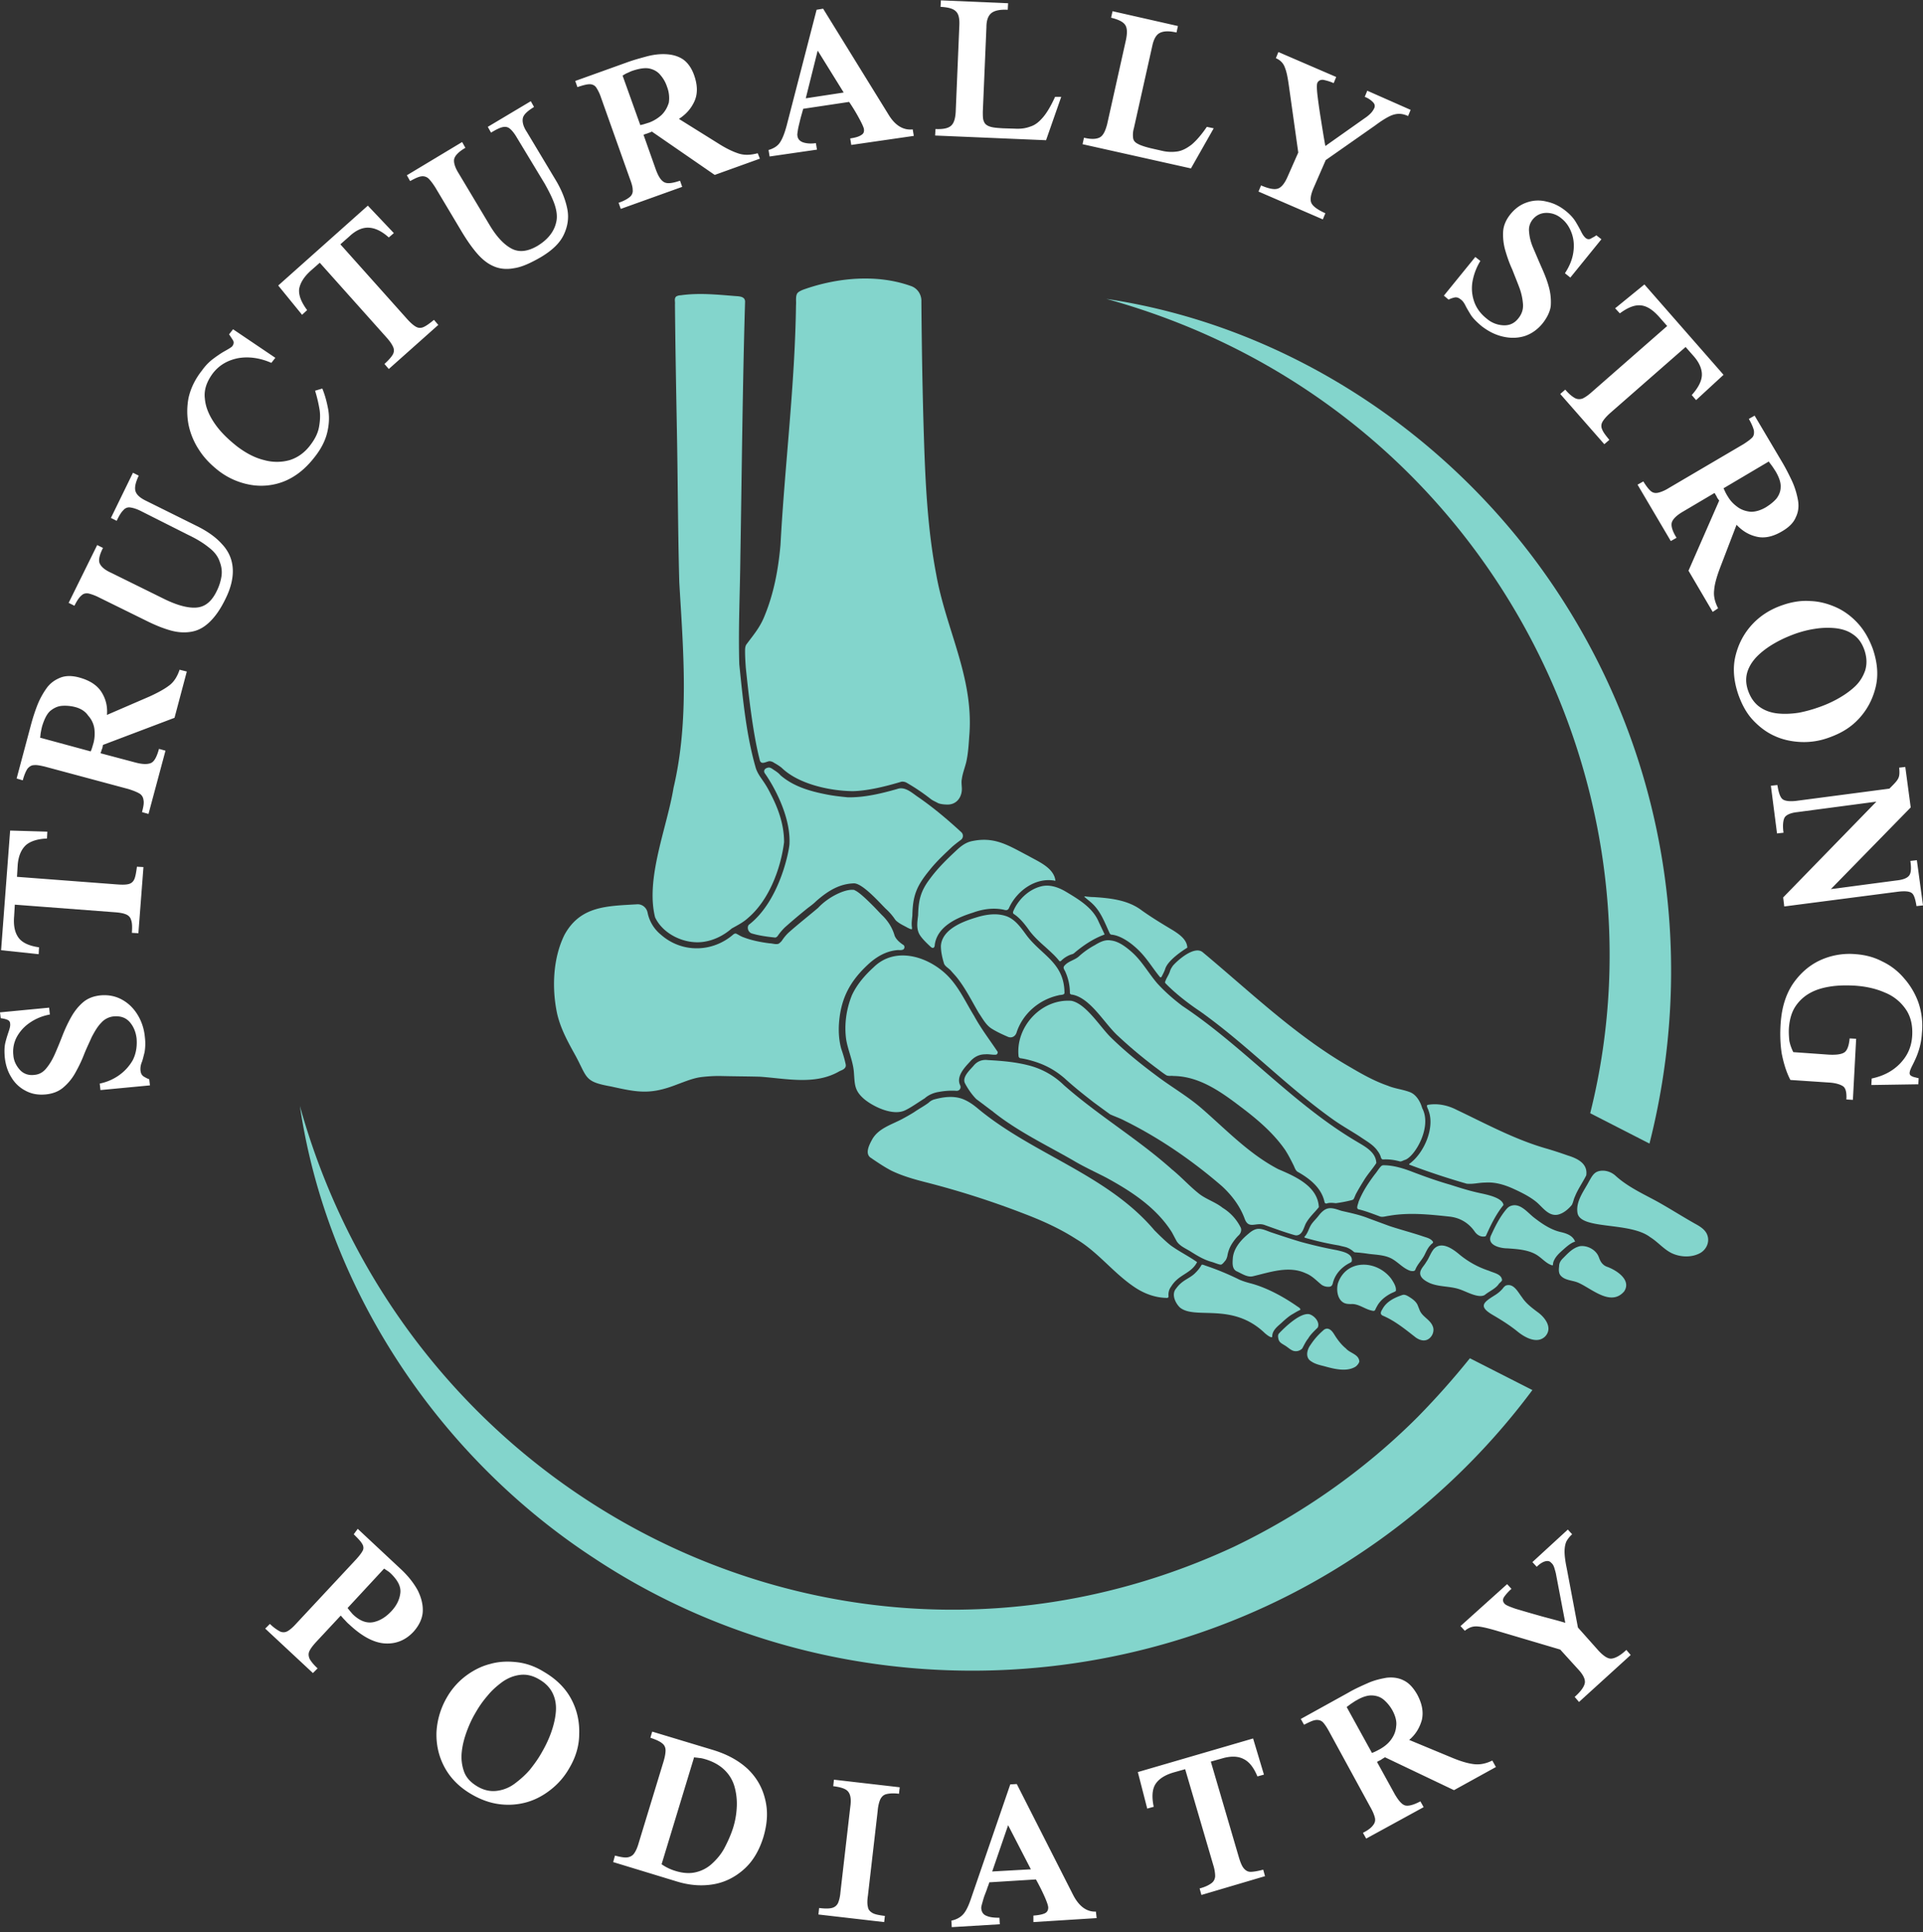 <?xml version="1.0" encoding="UTF-8"?> <svg xmlns="http://www.w3.org/2000/svg" width="220" height="221" viewBox="0 0 220 221" fill="none"><rect x="0" y="0" width="220" height="221" fill="#333333" stroke="none"/><g clip-path="url(#xo2s5b9iia)"><path d="M11.492 113.844c.91-.083 1.736.083 2.48.496s1.323.992 1.777 1.736c.455.744.745 1.612.827 2.563a5.839 5.839 0 0 1-.041 1.736c-.124.455-.207.868-.33 1.158-.125.33-.166.661-.125.951.042.289.124.454.33.62.208.124.414.248.662.33l.083.703-5.663.537-.083-.744a5.816 5.816 0 0 0 2.15-.909 5.414 5.414 0 0 0 1.612-1.736c.372-.703.537-1.571.455-2.522-.083-.703-.331-1.323-.745-1.819-.454-.537-1.033-.744-1.777-.702a2.17 2.17 0 0 0-1.53.744c-.413.413-.744.992-1.074 1.612-.29.661-.62 1.323-.91 2.067-.29.744-.62 1.405-.992 2.067a5.966 5.966 0 0 1-1.364 1.653c-.537.455-1.199.703-1.984.785-.868.083-1.612-.041-2.315-.413a4.03 4.03 0 0 1-1.654-1.571c-.413-.661-.661-1.447-.744-2.356-.041-.579-.041-1.116.083-1.612s.248-.868.372-1.24.207-.662.165-.91c0-.206-.124-.372-.372-.454-.206-.083-.454-.124-.703-.166L0 115.787l5.622-.538.082.786a5.82 5.82 0 0 0-2.314.951 4.683 4.683 0 0 0-1.489 1.653 3.568 3.568 0 0 0-.372 2.067c.042.62.331 1.199.744 1.654.414.454.993.661 1.654.578.537-.041.992-.289 1.364-.744.372-.455.703-.992.992-1.653.29-.662.579-1.365.868-2.109.29-.744.62-1.446.992-2.108.372-.661.827-1.24 1.365-1.695.537-.454 1.198-.702 1.984-.785zM5.415 95.118l-.041.786c-1.034.04-1.86.289-2.398.744-.537.496-.868 1.24-.95 2.273l-.083 1.364 11.45.868c.579.042.992.042 1.323-.041.33-.083.537-.289.661-.579.124-.289.207-.785.29-1.405l.744.041-.579 7.565-.744-.041c.041-.62.041-1.116-.083-1.447-.082-.331-.289-.537-.578-.661-.29-.124-.703-.207-1.282-.249l-11.45-.868-.083 1.365c-.083 1.033.083 1.818.496 2.397.413.579 1.199.951 2.356 1.116l-.041.786-4.3-.455 1.034-13.683 4.258.124zM21.372 76.805l-1.406 5.292-8.185 3.1c-.041.165-.041.33-.124.496-.041.083-.041.165-.082.248-.042.083-.042.165-.083.207l4.05 1.075c.786.206 1.365.206 1.737.04.372-.165.662-.702.91-1.611l.744.206-1.943 7.234-.744-.206c.165-.62.248-1.075.165-1.406a.95.95 0 0 0-.496-.744c-.29-.165-.703-.33-1.24-.496l-9.55-2.563c-.537-.124-.95-.207-1.24-.165-.289 0-.537.165-.743.413-.166.248-.373.703-.538 1.323l-.703-.207 1.613-6.035c.206-.785.454-1.57.744-2.315a9.065 9.065 0 0 1 1.074-1.984c.414-.579.951-.95 1.571-1.199.62-.248 1.364-.248 2.233 0 1.157.33 1.984.868 2.48 1.654.496.785.703 1.653.62 2.604l4.878-2.108c.992-.455 1.736-.868 2.273-1.282.538-.413.91-1.033 1.158-1.777l.826.206zM8.557 80.856c-.496-.124-1.034-.165-1.488-.124-.496.042-.91.248-1.323.58-.372.33-.662.909-.91 1.694-.082.29-.124.537-.165.744-.041.207-.041.413-.083.62l5.788 1.571c.124-.248.206-.579.33-.992a4.42 4.42 0 0 0 .083-1.654 2.801 2.801 0 0 0-.703-1.447c-.33-.495-.868-.826-1.53-.992zM15.212 54.07l.662.33c-.373.785-.497 1.364-.373 1.778.125.413.538.785 1.24 1.116l5.83 2.893c1.157.58 2.107 1.24 2.81 2.026.744.785 1.158 1.695 1.24 2.728.083 1.034-.165 2.232-.826 3.555-.58 1.199-1.2 2.067-1.86 2.687-.662.62-1.323.951-2.067 1.075-.744.124-1.53.083-2.398-.165-.868-.248-1.778-.62-2.77-1.117l-5.374-2.645a5.638 5.638 0 0 0-1.198-.455c-.331-.041-.58 0-.827.248-.248.207-.496.579-.786 1.158l-.661-.331 3.266-6.614.661.33c-.413.827-.537 1.406-.372 1.778.165.372.579.744 1.323 1.075l6.118 3.018c1.447.702 2.687 1.033 3.638.95.992-.082 1.736-.702 2.314-1.901.29-.579.455-1.158.538-1.695.083-.579 0-1.116-.207-1.654-.206-.62-.62-1.157-1.281-1.653-.62-.496-1.364-.95-2.233-1.364l-5.497-2.77c-.496-.248-.91-.372-1.24-.413-.29-.042-.58.082-.786.33-.248.248-.496.662-.744 1.2l-.662-.331 2.522-5.168zM36.047 44.686l.826-.248c.29.702.496 1.446.662 2.314.165.869.124 1.737-.083 2.646-.207.91-.661 1.86-1.405 2.811-1.075 1.406-2.233 2.315-3.556 2.852a7.104 7.104 0 0 1-3.927.373 8.308 8.308 0 0 1-3.637-1.654c-.827-.661-1.571-1.406-2.15-2.315a8.234 8.234 0 0 1-1.199-2.852 8.039 8.039 0 0 1 0-3.142c.248-1.075.744-2.108 1.53-3.1a5.963 5.963 0 0 1 1.323-1.364c.454-.331.868-.62 1.24-.827.372-.207.661-.372.868-.538.206-.248.248-.496.124-.702-.124-.207-.29-.455-.455-.703l.455-.579 4.836 3.266-.454.579c-1.323-.58-2.605-.745-3.804-.538-1.24.248-2.19.827-2.893 1.736-.703.951-1.034 1.902-.91 2.894.083.992.497 1.943 1.158 2.894.661.95 1.53 1.777 2.521 2.563 1.034.785 2.067 1.322 3.1 1.57a5.438 5.438 0 0 0 2.936 0c.91-.289 1.736-.868 2.397-1.777.497-.661.827-1.323.951-2.026.124-.702.166-1.405.042-2.067a16.758 16.758 0 0 0-.496-2.066zM45.058 26.662l-.579.496c-.785-.703-1.53-1.075-2.273-1.116-.744-.041-1.488.29-2.233.992l-1.033.91 7.648 8.557c.372.413.702.702.992.868.289.165.578.165.868.041.29-.124.703-.413 1.199-.827l.496.579-5.664 5.043-.496-.578c.455-.414.786-.786.951-1.075a.925.925 0 0 0 .041-.868c-.124-.29-.372-.662-.744-1.075l-7.647-8.557-1.034.91c-.785.702-1.198 1.405-1.322 2.066-.083.703.206 1.488.909 2.44l-.579.536-2.728-3.348 10.252-9.136 2.976 3.142zM60.725 11.574l.372.662c-.744.454-1.199.868-1.281 1.281-.083.414.041.95.454 1.57l3.349 5.582c.661 1.116 1.075 2.19 1.281 3.224.207 1.033.042 2.025-.413 2.976-.455.951-1.323 1.778-2.646 2.563-1.157.662-2.15 1.116-3.017 1.24-.868.166-1.654.083-2.315-.206-.703-.29-1.323-.786-1.902-1.447-.579-.662-1.157-1.488-1.736-2.44l-3.059-5.125c-.29-.455-.537-.785-.785-1.034a1 1 0 0 0-.827-.248c-.33.042-.744.248-1.282.538l-.372-.662 6.325-3.803.372.662c-.785.454-1.199.91-1.282 1.281-.082.372.083.951.497 1.612l3.513 5.87c.827 1.406 1.695 2.315 2.563 2.77.868.455 1.86.33 2.977-.33.537-.331.992-.703 1.364-1.158.372-.455.62-.95.744-1.488.165-.62.083-1.323-.166-2.067-.248-.744-.661-1.53-1.116-2.356l-3.224-5.333c-.29-.496-.579-.827-.785-.992-.248-.207-.538-.248-.869-.165-.33.082-.744.289-1.281.62l-.372-.662 4.92-2.935zM86.933 18.147l-5.167 1.86-7.193-4.96c-.124.083-.289.124-.496.207-.082.041-.165.041-.248.082-.082.042-.165.042-.206.083l1.405 3.968c.29.786.579 1.24.95 1.447.373.207.952.124 1.82-.165l.248.703-7.028 2.521-.248-.702c.62-.207 1.034-.455 1.282-.662a.899.899 0 0 0 .33-.826c0-.331-.124-.745-.33-1.282l-3.307-9.301a4.685 4.685 0 0 0-.538-1.116c-.165-.248-.454-.372-.744-.372-.33 0-.785.124-1.405.33l-.248-.702 5.87-2.108c.785-.29 1.57-.497 2.315-.703.785-.207 1.53-.29 2.232-.248.703.041 1.323.206 1.901.578.538.373.993.993 1.282 1.82.413 1.157.413 2.149.041 2.976-.372.826-.95 1.488-1.777 2.025l4.505 2.811c.91.579 1.695.951 2.357 1.158.661.206 1.364.165 2.15-.042l.247.62zM76.31 9.921a3.786 3.786 0 0 0-.745-1.323c-.289-.372-.702-.62-1.198-.744s-1.116-.041-1.902.207c-.29.083-.496.207-.703.29-.206.082-.372.206-.537.289l2.026 5.663c.289-.041.62-.165 1.033-.29a4.457 4.457 0 0 0 1.405-.867c.414-.414.662-.869.827-1.406a3.552 3.552 0 0 0-.206-1.819zM104.543 15.543l-7.151 1.034-.124-.745c.579-.082.992-.206 1.24-.372.29-.165.372-.372.33-.702-.04-.207-.206-.579-.495-1.116a21.078 21.078 0 0 0-1.2-1.985l-5.25.786c-.04.124-.082.29-.164.579-.083.289-.166.578-.248.95-.083.331-.166.662-.207.951-.041.29-.083.496-.041.62.04.372.289.62.66.744.373.124.869.166 1.448.083l.124.744-5.416.785-.124-.744c.58-.165 1.034-.454 1.282-.827.29-.413.537-1.033.785-1.942l3.431-13.27.745-.124 7.482 12.112c.744 1.24 1.694 1.819 2.769 1.695l.124.744zm-8.02-4.96-2.976-4.796-1.364 5.457 4.34-.661zM121.409 11.078l-1.736 4.96-12.691-.537.041-.744c.868.042 1.447-.082 1.778-.372.331-.29.496-.826.537-1.612l.414-9.838c.041-.827-.083-1.364-.414-1.654-.289-.29-.868-.455-1.736-.496l.041-.744 7.689.33-.041.745c-.868-.042-1.488.082-1.86.372-.372.29-.579.827-.579 1.612l-.413 9.673c0 .496 0 .868.124 1.116.082.248.289.455.661.579.331.124.827.165 1.53.207l1.322.04c.703.042 1.282-.04 1.819-.247.538-.165.992-.537 1.447-1.075.455-.537.91-1.323 1.364-2.315h.703zM138.854 14.675l-2.605 4.588-12.401-2.77.165-.743c.827.206 1.447.165 1.819-.042.372-.207.62-.703.827-1.488l2.15-9.632c.165-.785.165-1.364-.083-1.736-.248-.372-.786-.62-1.612-.827l.165-.744 7.482 1.695-.165.744c-.868-.207-1.488-.165-1.902.042-.413.206-.702.702-.868 1.488l-2.108 9.425a2.733 2.733 0 0 0-.083 1.116c.042.29.207.496.538.661.289.166.785.33 1.447.496l1.281.29a4.596 4.596 0 0 0 1.819.082c.537-.082 1.075-.372 1.612-.785.537-.455 1.116-1.116 1.736-2.026l.786.166zM161.383 12.566l-.29.703c-.372-.165-.702-.248-1.033-.248-.331 0-.703.083-1.116.29-.414.206-.951.537-1.612 1.033l-5.664 3.968-1.405 3.224c-.331.786-.414 1.365-.207 1.737.207.372.744.744 1.571 1.116l-.289.703-7.359-3.183.29-.703c.868.372 1.488.496 1.901.372.414-.124.786-.579 1.116-1.323l1.241-2.81-1.075-7.648c-.124-.869-.248-1.571-.455-2.067-.165-.496-.537-.868-1.033-1.075l.289-.703 6.614 2.852-.289.703c-.455-.206-.827-.29-1.158-.372-.33-.041-.578.083-.702.33-.083.166-.083.62 0 1.365.082.703.206 1.612.372 2.646.165 1.033.33 2.108.537 3.224l4.506-3.183c.248-.165.454-.33.661-.537.207-.207.331-.414.414-.58.124-.247.082-.495-.124-.702a2.53 2.53 0 0 0-.951-.62l.289-.703 4.961 2.191zM176.471 36.997c-.579.703-1.281 1.199-2.067 1.447-.827.248-1.653.248-2.521.04-.869-.206-1.654-.62-2.398-1.198-.537-.455-.951-.868-1.199-1.24-.248-.413-.455-.744-.62-1.075-.165-.33-.331-.578-.579-.744-.206-.165-.413-.248-.661-.206a2.878 2.878 0 0 0-.703.248l-.537-.455 3.596-4.423.579.454a6.753 6.753 0 0 0-.868 2.191 4.577 4.577 0 0 0 .124 2.356c.248.786.744 1.489 1.488 2.067a3.09 3.09 0 0 0 1.86.744c.703.042 1.282-.206 1.736-.785.372-.455.579-.992.538-1.612a6.89 6.89 0 0 0-.414-1.902c-.248-.661-.537-1.364-.826-2.108-.331-.703-.579-1.447-.786-2.15a6.527 6.527 0 0 1-.248-2.149c.042-.703.331-1.364.827-1.984.537-.662 1.157-1.116 1.902-1.364a3.868 3.868 0 0 1 2.273-.083c.786.165 1.53.537 2.232 1.116.455.372.827.786 1.075 1.199.248.413.455.785.62 1.116.166.33.331.579.538.744.165.124.372.165.578.041.207-.124.414-.206.62-.372l.579.455-3.555 4.382-.62-.496c.496-.744.827-1.53.951-2.315.124-.785.082-1.53-.166-2.232-.248-.703-.62-1.282-1.198-1.736a2.6 2.6 0 0 0-1.695-.62c-.62 0-1.158.247-1.571.744-.331.413-.496.909-.413 1.488.041.578.206 1.198.496 1.86.289.661.578 1.364.909 2.108.331.744.62 1.447.827 2.191a6.5 6.5 0 0 1 .248 2.15c-.041.702-.455 1.488-.951 2.108zM194.04 45.761l-.496-.578c.702-.786 1.116-1.53 1.157-2.233.041-.702-.289-1.488-.951-2.232l-.909-1.033-8.64 7.564c-.413.372-.703.703-.868.993a.926.926 0 0 0-.041.868c.124.33.413.702.826 1.199l-.578.495-5.043-5.745.578-.496c.414.496.786.785 1.075.95.289.166.579.166.868.083.289-.124.662-.372 1.075-.744l8.64-7.565-.91-1.033c-.703-.786-1.364-1.24-2.067-1.323-.703-.083-1.488.207-2.439.91l-.537-.58 3.348-2.728 9.053 10.335-3.141 2.893zM195.941 69.984l-2.769-4.712 3.513-8.02c-.082-.123-.206-.248-.289-.454a.902.902 0 0 0-.124-.207.902.902 0 0 0-.124-.207l-3.638 2.15c-.702.413-1.116.827-1.24 1.199-.124.372.041.992.537 1.777l-.661.372-3.803-6.448.661-.372c.331.537.62.909.869 1.116.248.206.537.248.868.165.33-.083.744-.248 1.198-.537l8.516-5.002c.455-.29.785-.538.992-.744.207-.207.248-.496.207-.827-.083-.33-.248-.744-.579-1.323l.661-.372 3.183 5.374c.414.703.786 1.447 1.117 2.15a9.15 9.15 0 0 1 .661 2.15c.124.702.041 1.363-.248 1.942-.248.62-.785 1.157-1.571 1.612-1.033.62-2.025.827-2.893.62-.91-.206-1.654-.661-2.315-1.364l-1.902 4.96c-.372.993-.62 1.86-.661 2.522-.083.662.082 1.364.454 2.067l-.62.413zm6.118-11.987c.455-.29.827-.58 1.158-.951.289-.372.496-.827.496-1.323.041-.496-.166-1.116-.579-1.819-.165-.248-.289-.455-.413-.62l-.372-.496-5.168 3.059c.124.248.248.579.496.95.29.497.662.869 1.117 1.2.454.33.992.496 1.529.537.537 0 1.116-.165 1.736-.537zM209.211 84.37a8.212 8.212 0 0 1-3.142.496c-1.033-.041-2.067-.248-2.976-.661-.951-.413-1.778-1.034-2.522-1.819-.744-.785-1.281-1.777-1.695-2.935-.537-1.57-.661-3.059-.33-4.423.33-1.364.95-2.563 1.901-3.597.951-1.033 2.15-1.777 3.514-2.232 1.075-.372 2.149-.537 3.183-.454 1.075.04 2.067.33 2.976.744.91.413 1.778 1.074 2.48 1.86.703.785 1.241 1.736 1.654 2.852.537 1.57.661 3.018.331 4.382-.331 1.364-.951 2.563-1.902 3.596-.951 1.034-2.067 1.695-3.472 2.191zm-1.282-3.43c.744-.249 1.53-.58 2.274-.993.744-.413 1.405-.868 1.984-1.405.579-.538.951-1.158 1.199-1.86.207-.703.207-1.448-.083-2.316-.289-.826-.703-1.405-1.323-1.818-.578-.414-1.281-.62-2.025-.703a9.01 9.01 0 0 0-2.356.082c-.827.124-1.571.331-2.274.58-.661.247-1.364.537-2.108.95-.744.413-1.406.868-1.984 1.406-.579.537-1.034 1.157-1.282 1.86-.248.702-.248 1.447.041 2.273.29.827.744 1.447 1.323 1.86.579.414 1.282.662 2.067.745.786.082 1.571.04 2.398-.083.661-.124 1.447-.33 2.149-.579zM220 103.551l-.744.083c-.124-.786-.29-1.323-.538-1.488-.248-.207-.785-.248-1.529-.166l-13.063 1.695-.124-1.033 10.665-10.955-9.053 1.199c-.785.083-1.281.33-1.447.62-.165.29-.248.91-.124 1.736l-.744.083-.702-5.457.744-.082c.124.785.289 1.323.537 1.57.248.249.786.331 1.571.249l10.706-1.406c.331-.33.62-.62.786-.827.165-.206.289-.413.331-.661.041-.207.041-.537 0-.91l.702-.082.62 4.63-9.135 9.342 7.523-.992c.786-.083 1.24-.29 1.447-.579.207-.29.248-.827.124-1.653l.744-.083.703 5.167zM211.98 125.791l-.744-.041c.042-.827-.082-1.323-.413-1.53-.331-.207-.868-.372-1.654-.413l-4.34-.29c-.496-.95-.786-1.984-.992-3.017-.166-1.075-.207-2.191-.124-3.431.124-1.819.579-3.307 1.405-4.548.827-1.198 1.86-2.108 3.101-2.686a8.029 8.029 0 0 1 4.092-.703c1.075.082 2.067.33 3.018.827a7.366 7.366 0 0 1 2.48 1.901 8.529 8.529 0 0 1 1.654 2.77 8.16 8.16 0 0 1 .413 3.513 7.956 7.956 0 0 1-.413 2.15c-.207.62-.455 1.116-.662 1.53-.207.413-.331.702-.331.909 0 .124.042.248.207.331.124.082.289.124.455.165.165.041.289.083.372.083l-.041.702-5.374.083.041-.744c1.364-.289 2.439-.868 3.266-1.736.826-.868 1.281-1.86 1.364-3.101.082-1.24-.166-2.273-.744-3.1a5.253 5.253 0 0 0-2.398-1.901c-1.033-.455-2.191-.703-3.472-.786-.868-.041-1.736-.041-2.605.083-.868.124-1.653.331-2.356.703a4.756 4.756 0 0 0-1.736 1.529c-.455.661-.703 1.488-.785 2.48-.042.538 0 1.034.041 1.489.083.454.248.909.455 1.322l4.092.29c.827.041 1.406-.042 1.736-.248.331-.207.538-.744.62-1.613l.744.042-.372 6.986zM47.332 186.598c-.91.992-2.026 1.447-3.307 1.365-1.282-.083-2.646-.827-4.093-2.191-.207-.166-.372-.372-.537-.538-.166-.165-.29-.331-.414-.455l-2.852 3.059c-.372.414-.62.745-.744 1.034-.124.289-.083.579.041.868.166.289.455.661.91 1.075l-.538.537-5.456-5.084.537-.538c.455.455.868.703 1.158.868.289.124.578.124.868-.041.29-.165.62-.455.992-.868l6.862-7.358c.372-.414.62-.744.744-.992s.083-.538-.083-.786c-.165-.289-.496-.62-.95-1.075l.454-.62 5.002 4.672c.785.744 1.406 1.529 1.86 2.356.414.827.62 1.653.579 2.439-.041.785-.413 1.571-1.033 2.273zm-2.563-2.315c.62-.661.95-1.364 1.033-2.108.083-.744-.33-1.488-1.157-2.273a2.213 2.213 0 0 0-.331-.248 80.079 80.079 0 0 0-.372-.248l-4.175 4.505c.082.124.206.248.29.372.123.124.206.248.33.372.785.745 1.57 1.034 2.356.869.744-.166 1.406-.579 2.026-1.241zM65.107 202.265a8.267 8.267 0 0 1-2.067 2.398c-.827.661-1.736 1.157-2.728 1.447a7.786 7.786 0 0 1-3.1.248c-1.075-.124-2.15-.496-3.225-1.117-1.447-.826-2.48-1.901-3.142-3.141-.661-1.24-.95-2.563-.91-3.969a8.846 8.846 0 0 1 1.2-4.009 8.15 8.15 0 0 1 2.15-2.439c.826-.62 1.777-1.116 2.769-1.364.992-.29 2.026-.331 3.1-.207 1.075.124 2.108.496 3.1 1.116 1.406.827 2.44 1.86 3.1 3.1.662 1.24.952 2.563.91 3.969 0 1.405-.413 2.728-1.157 3.968zm-3.183-1.736c.413-.703.785-1.447 1.075-2.232.29-.786.496-1.571.578-2.357.083-.785 0-1.488-.289-2.149-.29-.662-.785-1.24-1.57-1.695-.745-.455-1.489-.62-2.192-.537-.702.082-1.364.33-2.025.785-.62.455-1.199.951-1.736 1.612-.538.62-.992 1.282-1.365 1.943-.372.62-.702 1.323-.992 2.108-.29.786-.496 1.571-.578 2.357a5.04 5.04 0 0 0 .248 2.232c.248.703.744 1.24 1.488 1.695.744.454 1.488.62 2.232.537a4.255 4.255 0 0 0 2.026-.785c.62-.455 1.24-.992 1.777-1.612.496-.621.95-1.241 1.323-1.902zM87.347 210.078c-.455 1.488-1.158 2.728-2.15 3.638-.992.909-2.15 1.529-3.472 1.777-1.364.248-2.811.166-4.382-.33l-7.193-2.191.207-.744c.62.165 1.075.248 1.405.206.33-.041.62-.206.786-.454.206-.29.372-.662.537-1.24l2.811-9.219c.165-.537.248-.992.248-1.323 0-.33-.124-.62-.413-.826-.248-.207-.703-.414-1.323-.62l.207-.703 6.986 2.108c1.612.496 2.893 1.199 3.927 2.15.992.95 1.653 2.067 1.984 3.389.372 1.406.29 2.811-.165 4.382zm-3.473-1.033a9.413 9.413 0 0 0 .414-2.357 7.24 7.24 0 0 0-.248-2.314 4.225 4.225 0 0 0-1.117-1.902c-.537-.537-1.24-.951-2.15-1.24-.288-.083-.578-.166-.784-.166-.207-.041-.414-.041-.58-.082l-3.72 12.236a5.6 5.6 0 0 0 1.654.785c.827.248 1.612.29 2.273.124a4.074 4.074 0 0 0 1.86-.992c.538-.496 1.034-1.075 1.406-1.777.372-.703.744-1.53.992-2.315zM101.154 219.834l-7.524-.868.083-.744c.62.082 1.116.082 1.447 0 .33-.083.537-.248.702-.538.124-.289.248-.702.29-1.281l1.116-9.673c.082-.579.082-.992 0-1.323-.083-.331-.248-.579-.538-.744-.289-.165-.744-.289-1.405-.372l.083-.744 7.523.868-.083.744c-.62-.083-1.116-.041-1.446.041-.331.083-.538.29-.703.62-.124.29-.248.745-.29 1.323l-1.116 9.673c-.082.538-.082.992 0 1.282.042.33.248.537.538.703.289.165.785.248 1.405.33l-.082.703zM125.46 219.379l-7.234.455v-.744c.579-.041.992-.124 1.281-.248.29-.124.414-.372.414-.661 0-.207-.124-.579-.372-1.158a23.769 23.769 0 0 0-1.034-2.067l-5.332.331c-.042.124-.083.289-.207.579-.083.289-.207.578-.331.909-.124.331-.206.661-.289.951-.083.289-.124.496-.083.62.042.372.248.661.62.785.372.166.869.207 1.447.207l.042.744-5.498.331-.042-.744c.579-.124 1.034-.372 1.364-.744.331-.372.621-.993.91-1.861l4.464-12.98.744-.041 6.449 12.691c.662 1.281 1.53 1.943 2.604 1.901l.083.744zm-7.523-5.58-2.605-5.044-1.819 5.292 4.424-.248zM144.6 202.968l-.745.206c-.413-.992-.909-1.653-1.57-1.984-.62-.33-1.447-.372-2.439-.082l-1.323.372 3.224 10.995c.166.538.331.951.538 1.199.206.248.454.414.785.414s.827-.083 1.447-.248l.207.744-7.276 2.149-.207-.744c.621-.165 1.034-.372 1.323-.579.29-.206.414-.454.455-.785 0-.331-.041-.744-.207-1.281l-3.224-10.996-1.323.372c-.992.289-1.695.744-2.067 1.323-.372.578-.454 1.446-.206 2.604l-.745.207-1.074-4.176 13.186-3.844 1.241 4.134zM171.139 202.1l-4.796 2.646-7.895-3.762c-.124.083-.29.165-.455.289l-.248.124c-.083.042-.165.083-.207.124l2.026 3.68c.413.702.785 1.157 1.157 1.281.372.124.993-.041 1.778-.455l.372.662-6.573 3.596-.372-.661c.579-.29.951-.579 1.158-.868.206-.248.289-.538.206-.869-.082-.33-.248-.744-.537-1.24l-4.713-8.639c-.248-.455-.496-.827-.702-1.034-.207-.206-.496-.289-.827-.248-.331.042-.744.248-1.323.538l-.372-.662 5.457-3.017c.702-.414 1.447-.744 2.191-1.075.744-.331 1.446-.496 2.149-.62.703-.083 1.364 0 1.943.289.62.289 1.116.827 1.571 1.612.579 1.075.744 2.026.537 2.935-.248.868-.702 1.654-1.447 2.274l4.878 2.025c.992.414 1.819.662 2.522.745.661.082 1.364-.042 2.108-.414l.414.744zm-11.823-6.449a4.509 4.509 0 0 0-.951-1.198c-.372-.331-.785-.496-1.323-.538-.496-.041-1.116.124-1.819.538-.248.124-.454.289-.661.413l-.496.372 2.894 5.25c.248-.083.578-.248.95-.455.496-.289.91-.62 1.241-1.074.33-.455.537-.951.578-1.53.083-.537-.082-1.157-.413-1.778zM179.365 174.941l.496.538a3.06 3.06 0 0 0-.662.827c-.124.289-.206.661-.206 1.157 0 .455.082 1.116.248 1.902l1.281 6.779 2.356 2.646c.579.62 1.075.95 1.488.909.414-.041.993-.331 1.695-.992l.496.579-5.911 5.374-.496-.579c.703-.62 1.075-1.158 1.157-1.571.083-.413-.165-.951-.744-1.571l-2.066-2.273-7.4-2.191c-.868-.248-1.529-.414-2.067-.455-.537-.041-.992.124-1.447.496l-.496-.537 5.333-4.796.496.538c-.372.331-.62.62-.827.909-.207.29-.165.579.041.786.125.165.538.33 1.241.578.702.207 1.529.455 2.563.744.992.29 2.066.538 3.141.869l-1.033-5.416c-.042-.289-.124-.537-.207-.826-.083-.29-.207-.497-.372-.621-.165-.206-.413-.248-.703-.165-.289.083-.62.289-.95.62l-.496-.537 4.051-3.721z" fill="#fff"></path><path d="M135.836 108.388c-.868.537-2.233 1.529-2.522 2.397-.083.29-.289.662-.413.91-.042.082-.124.124-.207.041-.785-.951-1.364-1.943-2.232-2.852-1.075-1.117-2.315-1.902-3.307-1.985-.083 0-.166-.082-.207-.165-.537-1.157-.992-2.439-1.943-3.348-.289-.29-.661-.538-.951-.827 0 0 0-.041.042-.041.33.041.703.082 1.033.082 1.902.124 3.927.331 5.498 1.53 1.158.827 2.398 1.571 3.638 2.315.703.454 1.529 1.033 1.571 1.943zM110.909 83.916c-.083 1.075-.124 2.19-.372 3.266-.165.66-.413 1.281-.496 1.901-.083.372 0 .785 0 1.157 0 .951-.62 1.82-1.695 1.778-.289 0-.744-.041-1.033-.165-.29-.166-.62-.29-.868-.496a23.184 23.184 0 0 0-2.77-1.86c-.165-.083-.413-.125-.579-.083-1.653.496-3.761 1.033-5.54 1.075-2.81-.042-6.282-.868-8.143-2.687a5.675 5.675 0 0 0-.826-.538.988.988 0 0 0-.58-.206c-.454.082-.991.496-1.115-.249-.786-3.058-1.282-7.688-1.571-10.458-.041-.62-.083-1.24-.083-1.86 0-.248 0-.496.124-.744.786-1.075 1.571-1.943 2.109-3.307 1.074-2.605 1.57-5.333 1.818-8.102.496-9.178 1.654-18.272 1.778-27.449.041-.413-.083-1.033.165-1.364.166-.207.579-.372.827-.455 3.803-1.323 8.268-1.736 12.112-.372.785.248 1.281.992 1.24 1.82.041 5.166.124 10.334.289 15.5.166 5.168.414 10.5 1.406 15.668 1.116 6.283 4.258 11.698 3.803 18.23z" fill="#83D5CC"></path><path d="M110 95.201a.572.572 0 0 1-.083.868c-.331.248-.661.496-.992.786-.827.785-1.778 1.653-2.563 2.645-1.488 1.819-1.943 2.894-1.984 5.209-.042.455-.124.909-.042 1.405 0 .083 0 .166-.041.166-.165 0-.331-.124-.455-.166-.33-.206-.785-.372-1.24-.744-.165-.124-.248-.289-.372-.454a6.867 6.867 0 0 0-.909-.993c-.744-.744-2.605-2.852-3.597-2.893-1.612.041-2.935.785-4.381 2.067-.29.289-.58.496-.91.744a68.828 68.828 0 0 0-2.645 2.232c-.29.289-.58.62-.827.992-.083.083-.166.165-.29.165-.785-.082-1.777-.206-2.604-.454-.413-.083-.661-.62-.413-.992 3.679-2.811 4.712-8.93 4.67-9.343.125-3.183-1.9-6.696-2.81-7.978-.207-.29-.041-.579.33-.661.29-.083.538.165.745.29.248.164.496.33.702.578 1.489 1.281 3.349 1.819 5.25 2.19.827.166 1.612.249 2.44.331 1.9.042 3.926-.454 5.663-.95.909-.331 1.694.454 2.438.95 1.737 1.2 3.349 2.563 4.92 4.01z" fill="#83D5CC"></path><path d="M103.386 108.098a.34.34 0 0 1-.042.496c-.248.124-.537.041-.785.083-1.199.124-2.274.744-3.183 1.571-2.026 1.86-3.06 3.72-3.349 6.324-.124 1.158-.082 2.274.207 3.349.166.496.33.992.455 1.529.041.207.124.413.041.579-.124.289-.455.372-.703.496-2.77 1.612-6.076.827-9.094.62-1.57-.041-3.059-.041-4.63-.083-.703 0-1.364.042-2.067.124-.95.124-1.819.496-2.728.827-3.059 1.199-4.464.951-7.606.248-3.018-.537-2.687-.951-4.01-3.431-.868-1.571-1.736-3.1-2.15-4.878-.62-2.894-.495-6.325.827-9.012 1.82-3.348 4.878-3.307 8.31-3.513.578-.042 1.074.372 1.198.909a4.361 4.361 0 0 0 1.53 2.563c2.439 2.15 5.952 2.026 8.308-.041.124-.083.248-.124.372-.042.248.124.496.29.745.373.95.372 2.025.578 3.017.702.33 0 .703.166 1.034.042.124-.083.206-.166.33-.29.248-.372.538-.744.868-1.033 1.075-.951 2.233-1.86 3.307-2.77 1.24-1.323 3.1-2.149 4.01-2.067h.083c.041 0 .041 0 .083.042.537.206 1.57 1.24 2.15 1.818.33.331.702.745.991 1.034.91.868 1.282 1.777 1.447 2.356.165.414.579.786 1.034 1.075zM181.473 134.43c-.414.827-.951 1.571-1.282 2.398-.165.331-.206.703-.372.992-.413.496-.992.992-1.653 1.116-1.075.165-1.736-.951-2.481-1.529-.785-.62-1.736-1.075-2.645-1.489-1.034-.454-2.067-.744-3.142-.661-.703 0-1.405.207-2.108.124a84.801 84.801 0 0 1-6.49-2.15c-.124-.041-.124-.082 0-.165 1.653-1.24 2.852-4.092 2.149-5.994-.041-.207-.33-.62-.124-.703 1.158-.206 2.315.042 3.349.579 3.307 1.571 6.572 3.349 10.128 4.382.868.248 1.736.537 2.562.827 1.075.33 2.315.909 2.109 2.273zM194.577 143.276c-.992.579-2.315.538-3.348.042-.91-.455-1.571-1.282-2.439-1.819-2.315-1.778-7.896-.827-8.309-2.728-.248-1.365.744-2.563 1.323-3.679.248-.414.454-.869.909-1.075.703-.29 1.571-.042 2.108.454 1.364 1.241 3.059 2.026 4.671 2.894 1.571.868 3.101 1.86 4.672 2.728.496.29 1.033.662 1.198 1.282.207.703-.124 1.488-.785 1.901z" fill="#83D5CC"></path><path d="M160.763 132.653c-.207.041-.455.248-.662.165-.62-.165-1.281-.248-1.86-.206-.124 0-.207-.083-.248-.207a2.115 2.115 0 0 0-.372-.744c-.496-.744-1.323-1.158-2.026-1.654-.95-.62-1.984-1.198-2.935-1.86-5.456-3.844-9.962-8.639-15.377-12.484-1.364-.909-2.853-2.067-3.969-3.224-.082-.124.042-.248.083-.414.165-.33.372-.661.455-.95.082-.248.165-.372.33-.62.538-.621 2.481-2.357 3.431-1.53 5.457 4.547 10.583 9.508 16.742 13.063 1.406.827 2.853 1.653 4.423 2.191.786.33 1.654.413 2.439.702.786.248 1.282 1.117 1.488 1.861 1.158 2.149-.826 5.498-1.942 5.911zM120.748 100.74c-2.233-.454-4.382 1.117-5.292 3.059-.124.331-.33.331-.62.248-1.157-.248-2.397-.082-3.514.331-1.736.537-4.092 1.53-4.381 3.679 0 .331-.207.496-.496.207-.538-.496-1.116-1.075-1.323-1.53-.29-.661-.166-1.364-.083-2.067.041-1.736.29-2.769 1.364-4.175.91-1.24 2.026-2.315 3.142-3.348.496-.455 1.033-.827 1.695-.95 2.604-.538 4.175.537 6.407 1.694 1.158.661 2.935 1.364 3.101 2.852zM89.703 96.317c-.372 2.976-1.695 6.614-4.134 8.681-.537.496-1.199.827-1.86 1.199-.91.785-2.026 1.364-3.266 1.529-2.108.289-4.588-.868-5.498-2.811-1.116-4.464 1.364-10.252 2.109-14.799 1.818-7.73 1.116-15.708.66-23.521-.165-6.035-.165-12.112-.288-18.147-.083-4.548-.166-9.095-.207-13.642.041-.29-.124-.703.165-.91a1.1 1.1 0 0 1 .496-.123c2.026-.29 4.134-.083 6.16.082.454.042 1.24 0 1.198.703-.289 9.715-.372 19.429-.537 29.143-.041 4.093-.248 8.185-.124 12.278.413 3.968.785 8.06 1.901 11.905.373 1.033.91 1.323 1.695 2.935.868 1.653 1.53 3.514 1.53 5.498z" fill="#83D5CC"></path><path d="M126.328 106.9c-1.24.455-2.356 1.199-3.39 2.067-.124.124-.248.165-.413.206a3.119 3.119 0 0 0-1.158.744c-.082.042-.165.042-.206-.041-.455-.579-1.034-1.075-1.571-1.571-.661-.578-1.323-1.198-1.819-1.86-.496-.703-1.075-1.447-1.777-1.901-.083-.042-.124-.166-.083-.29.537-1.323 1.736-2.48 3.1-2.852.992-.289 1.984.041 2.853.537 1.446.868 3.1 1.819 3.803 3.431.206.455.454.951.661 1.406.041.041.041.082 0 .124zM157.456 133.025c-.455.703-1.034 1.323-1.447 2.026-.207.33-.538.868-.827 1.405-.124.207-.207.496-.331.703-.041.041-.082.041-.124.082-.62.166-1.281.29-1.901.372-.372-.041-.744-.082-1.075.042a.23.23 0 0 1-.207-.124c-.331-1.654-1.695-2.729-3.1-3.514-.248-.165-.331-.496-.455-.744-.289-.579-.579-1.157-.951-1.736-1.198-1.736-2.811-3.183-4.464-4.465-2.439-1.86-5.085-3.968-8.309-4.009-.289-.042-.579.041-.827-.083-.33-.207-.703-.496-1.033-.744a52.016 52.016 0 0 1-4.465-3.721c-1.571-1.405-3.141-4.34-5.25-4.753-.124 0-.289-.042-.289-.207 0-.786-.165-1.612-.496-2.356-.083-.248-.331-.455-.165-.703.454-.579 1.198-.662 1.694-1.116a9.098 9.098 0 0 1 1.819-1.282c.538-.33 1.158-.661 1.819-.537.868.083 1.695.703 2.356 1.281 1.199 1.034 1.943 2.439 2.977 3.638.868.951 1.819 1.778 2.852 2.563 7.028 4.671 12.649 11.203 19.925 15.502.951.578 2.232 1.198 2.274 2.48zM172.006 137.821c-.868 1.074-1.446 2.273-1.984 3.472-.041.083-.082.124-.165.124-.496.083-.91-.207-1.158-.579-.702-.992-1.694-1.571-2.893-1.695-2.315-.248-4.63-.496-6.945-.082-.331.041-.661.165-.951.082-.785-.289-1.736-.661-2.48-.826-.331-.083-.041-.62 0-.868.455-1.158 1.116-2.15 1.86-3.142.248-.289.455-.662.703-.91a.377.377 0 0 1 .289-.124c1.158 0 2.315.372 3.39.786 1.406.537 2.811 1.033 4.258 1.447 1.033.33 2.067.661 3.183.909.703.165 2.769.496 2.893 1.406zM180.191 141.995c0 .041-.041.041-.082.041-.455.166-.869.538-1.199.827-.414.372-.868.744-1.116 1.282-.083.165-.124.33-.124.496 0 .041-.042.082-.083.082-.579-.165-.992-.62-1.488-.992-.992-.785-2.439-.868-3.638-.951-.827 0-2.439-.372-1.86-1.529.455-.992.951-1.984 1.653-2.852.166-.207.331-.372.538-.455 1.116-.455 1.984.785 2.769 1.364.91.703 1.902 1.364 3.018 1.612.703.166 1.364.414 1.612 1.075zM185.813 147.7c-1.529 1.778-3.72-.33-5.25-.992-.661-.289-1.529-.248-2.025-.827-.248-.289-.207-.702-.166-1.074 0-.331.166-.62.414-.869.579-.578 1.116-1.198 1.943-1.405.785-.124 1.736.331 2.108 1.075.083.165.124.33.207.496.165.372.454.661.826.785 1.034.372 2.811 1.488 1.943 2.811zM121.781 113.513c.041.331-.496.248-.703.331-2.232.496-4.051 2.108-4.754 4.175-.124.496-.578.785-1.074.537-.579-.248-1.199-.537-1.737-.868-.702-.413-1.074-1.157-1.529-1.819-.827-1.405-1.53-2.852-2.563-4.133-.207-.248-.413-.455-.62-.703-.248-.289-.62-.455-.786-.786-.206-.661-.372-1.364-.372-2.066.124-1.819 2.315-2.729 3.969-3.225 1.157-.372 2.48-.578 3.638-.124.909.372 1.529 1.24 2.108 2.026 1.695 2.356 4.382 3.183 4.423 6.655z" fill="#83D5CC"></path><path d="M150.883 138.069c-.496.62-1.075 1.116-1.488 1.86-.248.496-.372 1.281-1.034 1.364-.082 0-.165 0-.289-.041-1.158-.331-2.274-.745-3.431-1.158-.992-.331-1.819.579-2.274-.785-.537-1.406-1.447-2.605-2.563-3.638-3.348-2.894-7.11-5.498-11.12-7.482-.537-.29-1.157-.496-1.694-.744l-1.861-1.364c-1.281-.993-2.314-1.819-3.307-2.729-1.24-1.075-2.48-1.695-4.051-2.108a8.493 8.493 0 0 0-.992-.207c-.124 0-.207-.082-.248-.206-.372-3.39 2.604-6.614 6.035-6.366 1.695.33 3.308 3.017 4.548 4.216 1.612 1.571 3.348 2.976 5.126 4.299 1.736 1.323 3.637 2.398 5.249 3.803 2.811 2.439 5.416 5.209 8.764 6.945 1.943.827 4.506 1.943 4.63 4.341zM163.945 142.12c-.082.124-.206.165-.289.289-.289.289-.455.661-.62.992-.289.661-.868 1.158-1.116 1.819-.083.207-.372.165-.579.124-.744-.248-1.281-.868-1.943-1.282-.826-.537-1.901-.537-2.852-.661a17.905 17.905 0 0 0-1.488-.165c-.083 0-.166-.042-.248-.124a2.575 2.575 0 0 0-.786-.455c-.289-.083-.537-.124-.826-.207a33.944 33.944 0 0 1-3.845-.868c-.124-.041-.165-.082-.082-.165.372-.414.454-.91.744-1.364.248-.372.578-.662.826-.992.868-1.117 1.406-.993 2.605-.579 1.074.248 2.108.455 3.141.868l2.357.868c1.24.413 2.521.744 3.761 1.158.455.165.992.248 1.24.661v.083zM171.841 146.419c-.042.166-.331.331-.414.496-.372.496-1.074.786-1.57 1.199-.745.413-2.109-.413-2.894-.661-1.116-.372-2.315-.248-3.39-.703-.537-.248-1.24-.662-1.075-1.323.124-.413.455-.703.662-1.075.33-.454.496-1.033.868-1.488.868-.951 2.149-.041 2.894.579a10.296 10.296 0 0 0 3.431 1.901c.537.248 1.446.372 1.488 1.075zM176.76 152.867c-.909.868-2.273.124-3.1-.537-.91-.744-1.902-1.364-2.894-1.943-1.695-.992-1.033-1.447.29-2.274.33-.206.62-.454.868-.744.082-.124.206-.248.33-.331.91-.33 1.406.745 1.861 1.323.454.703 1.116 1.199 1.777 1.695.827.579 1.819 1.819.868 2.811zM114.133 120.293c.042.124-.041.289-.165.33-.413.042-.827-.082-1.24-.041-.744 0-1.323.331-1.778.868-.578.62-1.57 1.654-1.116 2.646.166.33-.041.703-.454.661-.62-.041-1.282 0-1.943.124-.579.083-1.199.331-1.654.744-.744.455-1.529 1.034-2.232 1.364-1.364.662-3.555-.372-4.63-1.24-1.24-1.033-1.116-1.777-1.24-3.224-.124-1.24-.661-2.398-.868-3.596-.248-1.695 0-3.514.661-5.126.58-1.24 1.489-2.274 2.44-3.142 2.438-2.439 6.159-1.323 8.391.827 1.364 1.323 2.149 3.1 3.142 4.712.785 1.447 1.777 2.729 2.686 4.093z" fill="#83D5CC"></path><path d="M141.954 140.424c.124.331-.042.703-.29.909-.289.29-.537.621-.744.951a3.665 3.665 0 0 0-.496 1.323 1.623 1.623 0 0 1-.206.537c-.124.124-.331.455-.538.497-.248 0-.785-.248-1.116-.331-.868-.248-1.612-.703-2.397-1.199-.538-.331-1.158-.579-1.53-1.116-.207-.372-.372-.703-.579-1.075-1.777-2.811-4.63-4.671-7.523-6.242-1.282-.661-2.563-1.24-3.803-1.984-3.101-1.778-6.408-3.348-9.219-5.622-.62-.455-1.198-.909-1.818-1.364-.497-.496-.951-1.158-1.282-1.778-.413-.744.62-1.612.992-2.067.414-.496.992-.702 1.612-.62 1.53.083 3.059.207 4.547.579a8.875 8.875 0 0 1 4.134 2.274c3.927 3.472 8.475 6.159 12.402 9.673 1.074.868 2.025 1.943 3.141 2.811.827.62 1.819.909 2.646 1.57a5.505 5.505 0 0 1 2.067 2.274zM154.645 144.269c-.042.083-.125.124-.207.166-.992.496-1.695 1.322-1.943 2.273-.041.207-.124.414-.372.455a1.358 1.358 0 0 1-.91-.207c-.578-.454-1.074-1.033-1.818-1.323-1.943-.909-4.093-.124-6.036.331-.62.166-1.281-.289-1.819-.537-.62-.248-.537-.992-.496-1.571.124-1.158.992-2.108 1.861-2.811.289-.248.62-.455.992-.496.537-.041 1.074.248 1.571.413 1.116.372 2.232.744 3.348 1.075 1.364.372 2.77.703 4.134.951.661.165 1.86.372 1.695 1.281z" fill="#83D5CC"></path><path d="M159.688 147.659c-.166.124-.455.206-.662.33-.744.414-1.24.91-1.529 1.488-.207.331-.124.538-.579.414-.785-.166-1.488-.786-2.315-.744-.289 0-.62 0-.909-.166-.703-.413-.827-1.488-.62-2.232.992-2.811 4.506-2.645 6.118-.455.289.455.578.91.496 1.365zM163.574 153.033c-.538.496-1.241.248-1.737-.165-1.116-.869-2.232-1.778-3.555-2.357-.454-.165-.33-.454-.124-.785.455-.868 1.406-1.323 2.274-1.612.248-.083.496.041.703.165.413.248.826.537 1.033.951l.248.62c.289.744 1.199 1.075 1.488 1.819.207.454.042 1.033-.33 1.364zM136.952 144.352c-.703 1.364-2.108 1.364-2.976 2.811-.249.33-.331.702-.29 1.116 0 .082-.041.124-.124.165-1.323 0-2.604-.455-3.72-1.199-2.439-1.612-4.217-4.051-6.738-5.539-1.861-1.199-3.886-2.108-5.953-2.894a99.056 99.056 0 0 0-11.409-3.637c-1.282-.331-2.563-.703-3.762-1.282-.868-.454-1.653-.992-2.439-1.529-.579-.496-.083-1.447.207-1.984.703-1.323 2.232-1.737 3.472-2.398.455-.248.91-.496 1.364-.785.538-.373 1.158-.703 1.654-1.075a1.54 1.54 0 0 1 .62-.372c1.075-.29 2.232-.455 3.307-.042.62.248 1.157.62 1.653 1.034 6.325 5.291 14.841 7.565 20.256 13.972.579.579 1.157 1.157 1.819 1.695.951.703 2.067 1.24 3.059 1.943z" fill="#83D5CC"></path><path d="M148.775 149.767c0 .041-.042.041-.083.082-.289.124-.538.29-.827.455-.372.207-.744.537-1.075.827-.454.454-1.198.909-1.24 1.653 0 .042 0 .166-.082.166-.249-.042-.538-.29-.745-.455-3.72-3.597-7.936-1.53-9.714-2.935-.537-.496-1.033-1.53-.455-2.191.744-1.034 1.571-1.116 2.233-1.819.248-.248.454-.496.62-.785.041-.083.082-.124.124-.124.124 0 .289.082.413.124 1.24.413 2.439.909 3.638 1.488.372.206 1.033.413 1.529.537 1.86.496 3.803 1.571 5.333 2.646.124.082.289.165.331.331zM150.759 151.834c-.414.414-.827.786-1.116 1.282-.248.289-.455.744-.662 1.116-.33.331-.826.413-1.24.165-.289-.165-.496-.372-.785-.537-.331-.207-.62-.331-.703-.744-.041-.207-.083-.455.083-.62.702-.744 2.397-2.357 3.431-2.191.537.124 1.281.868.992 1.529zM155.513 155.72c-.042.206-.248.454-.414.578-1.033.662-2.563.249-3.596-.041-.496-.124-1.075-.248-1.53-.579-.661-.413-.454-1.322-.041-1.86a7.826 7.826 0 0 1 1.447-1.653.664.664 0 0 1 .455-.207c.496.041.744.579.992.951.33.496.702.951 1.157 1.323.455.537 1.488.661 1.53 1.488z" fill="#83D5CC"></path><path d="M175.313 158.986a79.367 79.367 0 0 1-20.214 19.015c-26.167 17.279-60.973 17.527-87.14.207-17.734-11.575-30.549-30.714-33.65-51.714 12.857 46.133 63.124 70.729 106.818 50.432 7.771-3.72 14.964-8.763 21.041-14.84a91.145 91.145 0 0 0 5.994-6.738l7.151 3.638zM188.707 130.793l-6.78-3.472c9.632-38.403-12.649-81.353-55.351-93.135 21.041 3.142 40.056 15.916 51.714 33.69 12.649 19.264 15.708 42.083 10.417 62.917z" fill="#83D5CC"></path></g><defs><clipPath id="xo2s5b9iia"><path fill="#fff" d="M0 0h220v220.413H0z"></path></clipPath></defs></svg> 